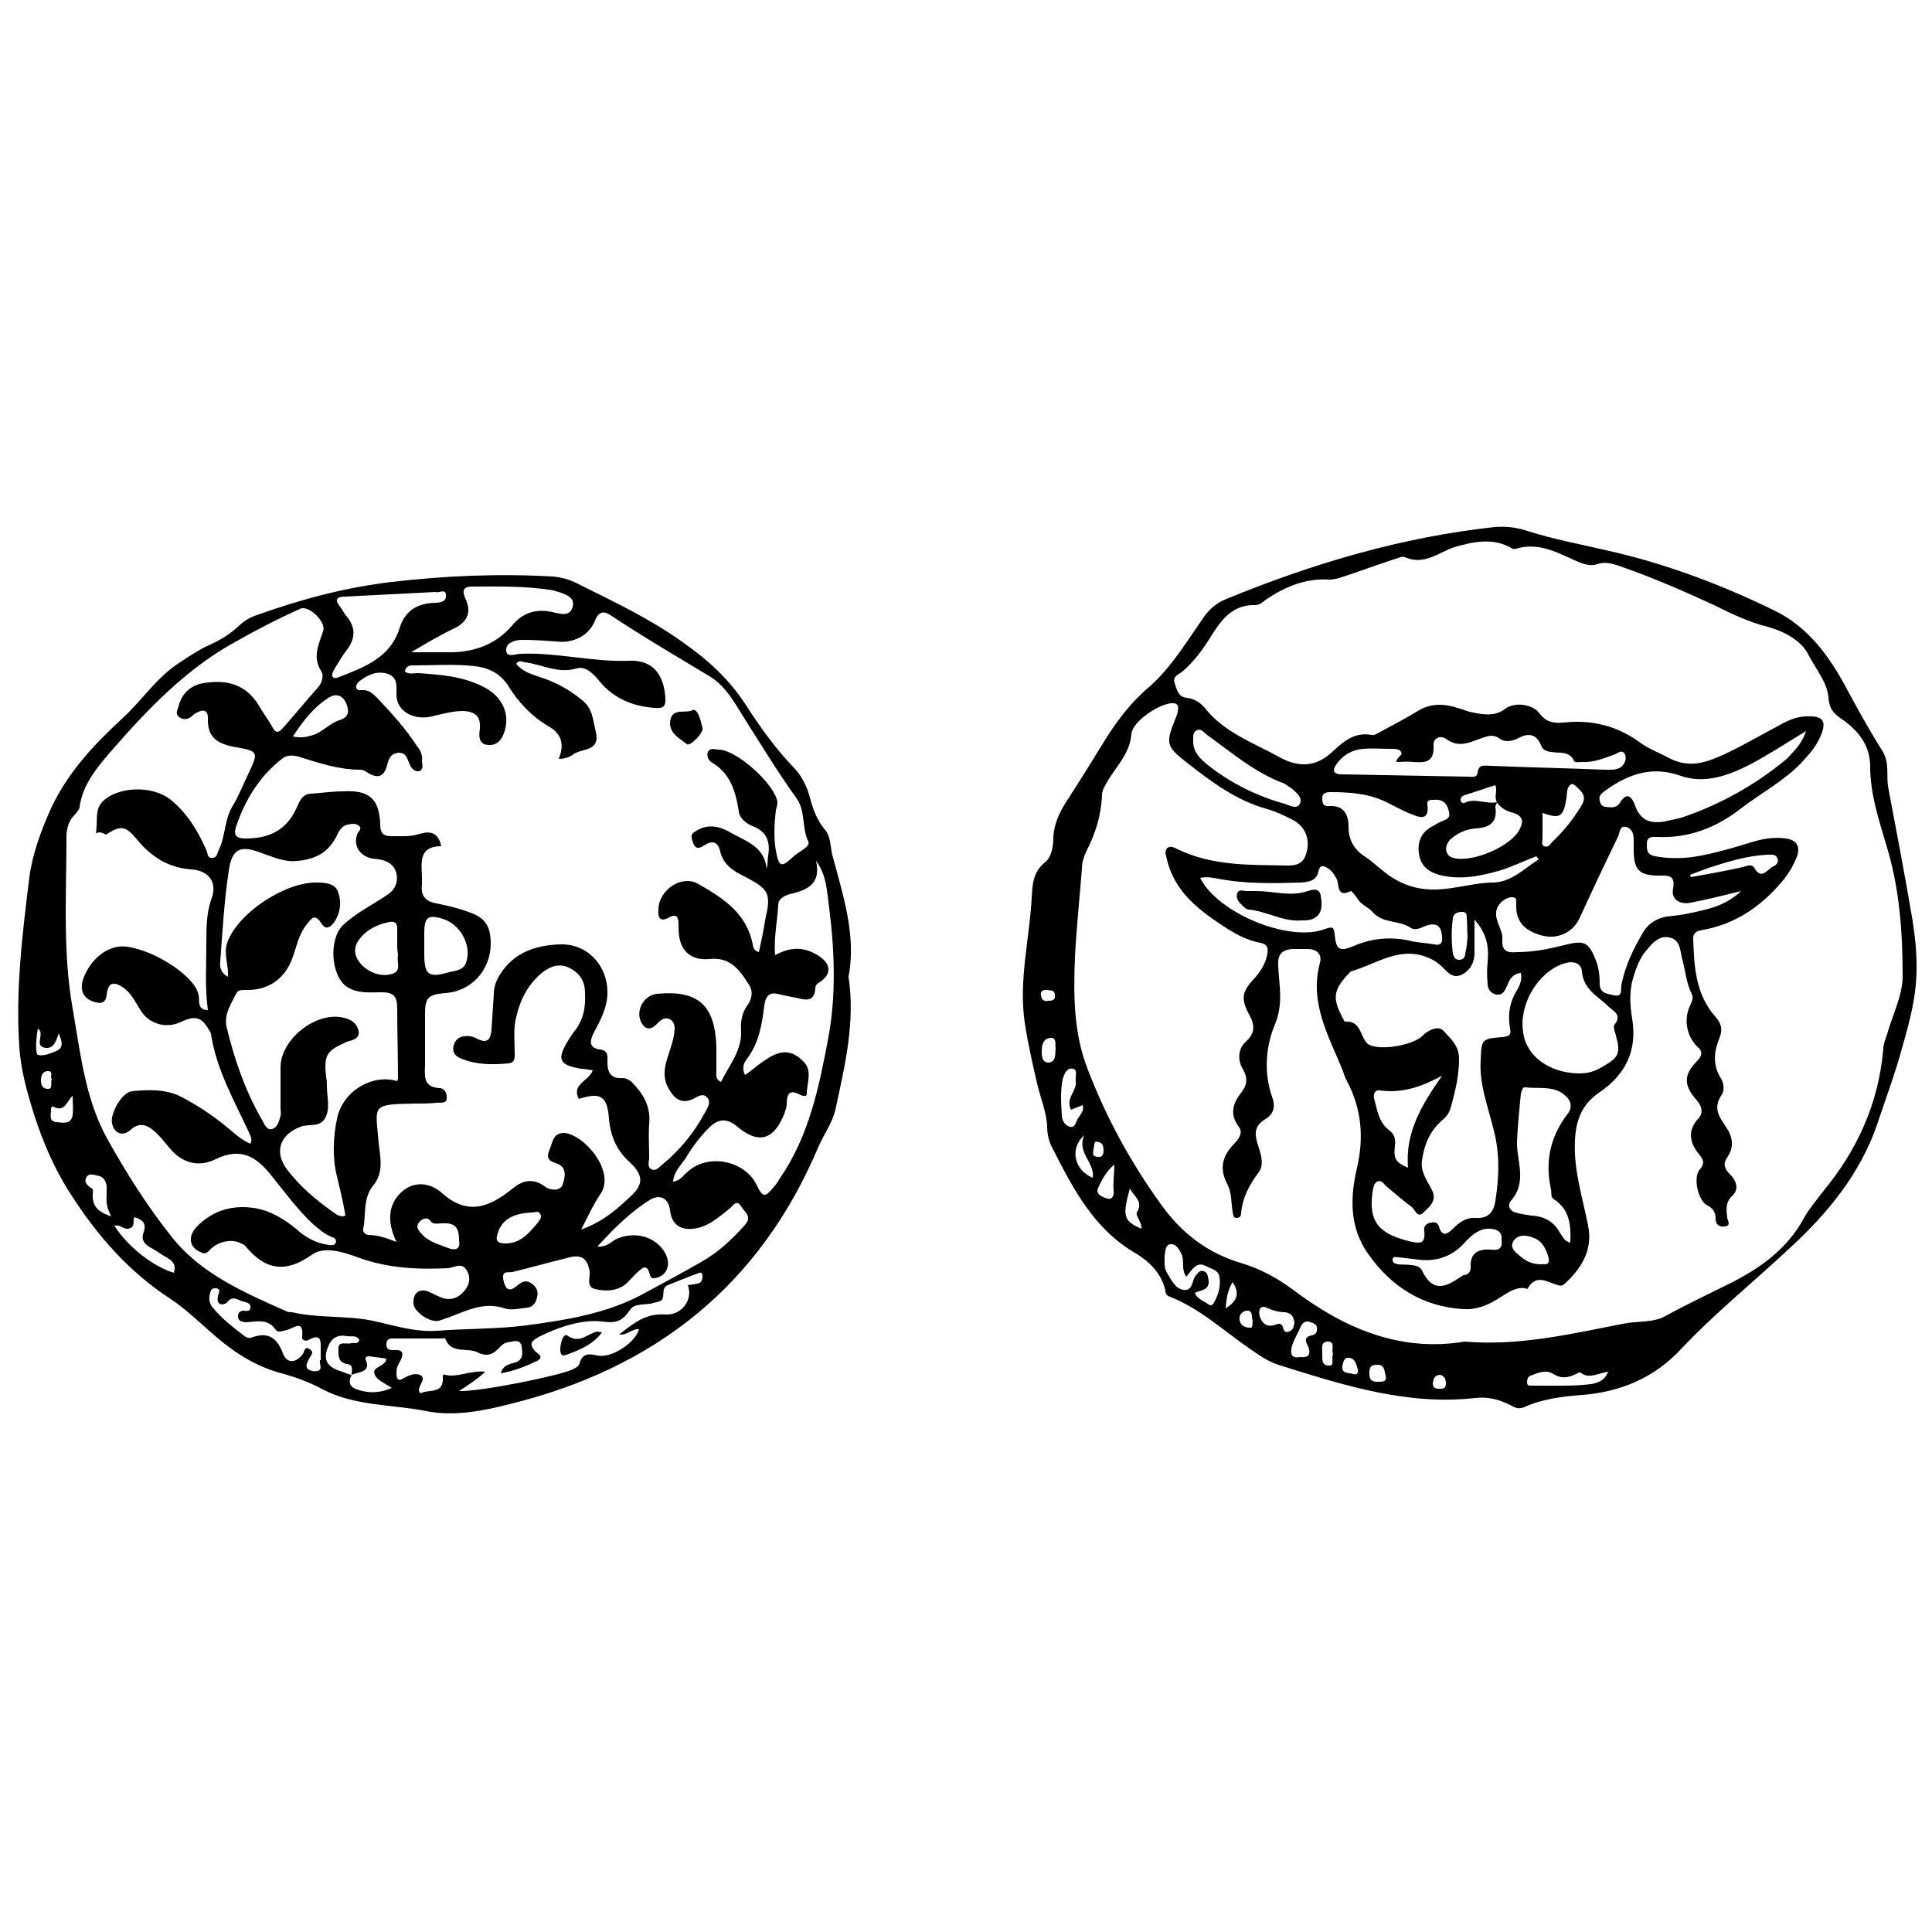 <?xml version="1.0" encoding="utf-8"?>
<!-- Generator: Adobe Illustrator 22.1.0, SVG Export Plug-In . SVG Version: 6.00 Build 0)  -->
<svg version="1.1" id="Layer_1" xmlns="http://www.w3.org/2000/svg" xmlns:xlink="http://www.w3.org/1999/xlink" x="0px" y="0px"
	 viewBox="0 0 250 250" style="enable-background:new 0 0 250 250;" xml:space="preserve">
<g>
	<path d="M109.8,126.4c0.9,5.9-0.5,11.6-1.7,17.2c-0.4,1.7-1.5,3.2-2.2,4.8c-7.6,18-21.2,28.7-40,33.3c-3.5,0.9-7.2,1.6-10.7,0.9
		c-4.5-0.9-9.3-0.6-13.6-2.9c-1.5-0.8-3.1-1.4-4.8-1.9c-3.3-0.8-6.1-2.5-8.7-4.7c-2-1.7-3.9-3.6-6-5c-5.4-3.5-9.5-8.2-12.9-13.5
		c-2.1-3.2-3.6-6.7-4.8-10.4c-0.9-2.9-1.7-5.7-1.9-8.7c-0.5-7.4,0.4-14.7,1.3-22c0.4-3,1.5-6,2.8-8.9c2.2-4.7,5.6-8.3,9.3-11.7
		c2.5-2.3,4.4-5.3,7.4-7.2c1.2-0.8,2.4-1.6,3.7-2.2c1.4-0.6,2.7-1.4,3.9-2.5c0.7-0.7,1.6-1.2,2.6-1.5c5.6-2,11.3-3.5,17.2-4.2
		c6.9-0.8,13.8-1.1,20.8-0.7c1.2,0.1,2.2,0.4,3.2,0.9c4.6,2.3,9.3,4.5,13.5,7.5c3.3,2.3,6.1,4.8,8.3,8.2c1.8,2.8,3.8,5.6,6.1,8
		c1.1,1.1,1.8,2.5,2.2,4c0.4,1.5,0.9,2.9,1.9,4.1c0.9,1,0.7,2.5,1.1,3.7C109.2,116.2,110.8,121.2,109.8,126.4z M45.5,177.9
		c0-0.6,0.3-1.3-0.6-1.4c-1.3-0.2-1.1-1.4-1.1-2.1c0-0.9,1.1-0.4,1.7-0.6c0.4-0.1,0.8,0.2,1-0.4c-0.4-0.7-1-0.4-1.6-0.5
		c-1.5-0.3-2.2,0.5-2.6,1.8c-0.4,1.3,0.1,2.1,1.4,2.6C44.4,177.5,44.9,177.8,45.5,177.9c-0.5,1-0.2,1.6,0.7,1.9
		c1.5,0.5,2.9,0.5,4.5-0.2c-0.9-0.6-1.9-1-2.2-1.7c-0.5-1.1,1.4-1,1.5-2.1c-0.7-0.1-1.4-0.2-2.2-0.3c-0.3,0-0.6,0.1-0.5,0.4
		C48.1,177.6,46.4,177.5,45.5,177.9z M51.3,160.7c-1.3-2.7-1-4.9,0.6-6.4c1.7-1.6,3.8-1.2,5.2,0c3.3,3,6.1,2,9.1-0.4
		c1.3-1.1,2.7-1.6,4.4-0.3c0.5,0.4,1.9,0.6,2.2-0.3c0.3-0.9,0.7-2.3-0.9-2.8c-1-0.3-1.2-0.8-0.8-1.7c0.4-0.9,0.4-2.2,1.9-2.2
		c2.6,0.2,6.7,5,4.7,7.9c-0.9,1.3-1.5,2.7-2.5,4.6c2.8-1,4.6-2.6,6.3-4.2c1.8-1.6,1.8-2.8,0-4.5c-1.7-1.5-2.5-3.4-2.7-5.6
		c-0.2-3-1.1-3.5-3.9-2.6c-1-1.9,1.3-2.3,1.8-3.7c-0.6-0.1-1.1-0.2-1.5-0.2c-2.9-0.5-3.2-1.2-1.6-3.8c0.2-0.3,0.4-0.6,0.6-0.9
		c1.3-1.5,1.6-3.3,1.5-5.1c0-1.6-0.7-2.6-2.1-3.3c-1.3-0.6-2.5-0.1-3.5,0.7c-1.8,1.5-2.8,3.5-3.3,5.7c-0.4,1.5-0.2,3.1-0.2,4.6
		c0,0.6,0.1,1.3-0.8,1.4c-2.1,0.2-4.3,0.2-6.3-0.7c-0.7-0.3-1-0.9-0.8-1.6c0.2-0.7,0.6-1.1,1.3-1.2c0.6-0.1,1.2,0,1.7,0.3
		c1.4,0.7,1.8,0.1,1.9-1.2c0.1-1.5,0.2-3.1,0.3-4.6c0-0.9,0.3-1.7,0.8-2.5c1.8-2.9,4.7-3.8,7.8-3.9c3.5-0.1,6.1,2.7,6.1,6.2
		c0,2-0.9,3.6-1.8,5.3c-0.5,1-0.6,1.9,0.8,2.1c1.2,0.1,1,1,1,1.7c0,1.3,0.5,2.1,1.9,2c0.7,0,1.2,0.4,1.6,0.9
		c1.4,1.5,2.1,3.1,1.9,5.1c-0.1,1.4,0,2.8,0,4.3c0,0.5-0.3,1.2,0.3,1.5c0.6,0.3,1-0.3,1.4-0.6c2.3-1.9,4.1-4.1,5.5-6.7
		c0.3-0.6,0.9-1.3,0.3-2c-0.6-0.6-1.2-0.1-1.8,0.2c-1.5,0.7-2.4,0-3.1-1.2c-0.8-1.3-0.7-2.6-0.3-3.9c0.3-1,0.7-2,0.9-3.1
		c0.1-0.7,0.3-1.6-0.5-2.1c-0.8-0.4-1.3,0.2-1.8,0.7c-0.6,0.6-1.3,0.7-1.8-0.1c-1-1.5,0.1-3.7,1.9-3.9c5.3-0.5,7.5,1.4,7.7,6.8
		c0,1.1,0,2.1,0,3.2c0,0.4-0.2,1,0.6,1.4c1-2.1,2.7-4,2.6-6.6c-0.1-1.2,0.1-2.3,0.8-3.3c0.6-0.8,0.8-1.8,0.2-2.7
		c-1.2-1.9-2.4-3.6-5.1-3.3c-2.1,0.2-3.4-0.8-3.8-2.4c-0.2-0.7-0.2-1.4-0.2-2.1c0-0.9-0.2-1.4-1.2-0.9c-1.2,0.7-1.5,0-1.4-1
		c0-2.5,3-4.6,5.2-3.3c3.1,1.8,6.2,3.7,7,7.8c0.1,0.4,0.1,0.8,0.8,1c0.3-1.4,0.6-2.7,0.8-4.1c0.8-3.5,0.6-4-2.7-5.7
		c-1.4-0.7-2.7-1.5-3.1-3.2c-0.3-1.3-1-1.5-2.1-0.8c-0.6,0.4-1.1,0.5-1.4-0.3c-0.2-0.7-0.5-1.1,0.4-1.6c1.5-0.9,2.9-0.6,4.2,0.1
		c2,1.2,4.6,1.8,4.9,4.8c0.2-0.7,0.1-1.2,0.2-1.7c0.3-1.8-0.2-3.1-2-3.8c-0.8-0.3-1.7-1-1.8-1.9c-0.4-2.6-1.1-5-3.6-6.4
		c-0.3-0.2-0.6-0.8-0.4-1.3c0.3-0.6,0.9-0.3,1.4-0.3c2.3,0,7.3,4.5,7.6,6.8c0,0.3-0.1,0.7-0.2,1c-0.2,1.8-0.3,3.6,0,5.3
		c0.4,2.1,0.7,2.2,2.2,0.8c0.7-0.7,2.3-1.3,2-2c-0.9-1.8-0.3-4-1.6-5.7c-2.3-3.2-4.3-6.5-6.4-9.8c-1.4-2.2-2.6-4.6-4.8-5.9
		c-4.3-2.6-8.6-5.1-12.8-7.9c-0.8-0.5-1.5-0.6-2,0.7c-0.8,2-2.9,3-5.1,2.7c-1.4-0.1-2.8-0.2-4.3-0.2c-0.9,0-2.1,0.3-2.1,1.3
		c0,1.1,1.2,0.5,1.9,0.5c4.7-0.2,9.3,1.1,14.1,0.9c3-0.1,4.4,1.8,4.6,4.8c0.1,1.2-0.4,1.4-1.4,1.3c-2.8-0.2-5.2-1.2-7-3.3
		c-0.8-1-1.9-2.2-3.1-1.8c-2.4,0.7-4.4-0.5-6.6-0.8c-0.4,0-0.8-0.4-1.2,0.2c0.8,1,1.9,1.3,3,1.7c2,0.6,3.8,1.6,5.4,2.9
		c1.5,1.1,1.5,2.6,1.9,4.2c0.6,2.6-1.8,2.1-2.9,2.9c-0.4,0.3-1,0.6-1.9,0.6c0.7-1.7,0.5-3.2-1.3-4.2c-2.2-1.3-3.9-3.1-5.2-5.2
		c-1-1.6-2.5-2.4-4.4-2.6c-2.6-0.3-5.2-0.1-7.8-0.1c-0.5,0-1.1,0-1.2,0.8c0.5,0.4,1.1,0.2,1.7,0.2c2.9,0.2,5.8,0.4,8.5,1.8
		c2.4,1.2,3.4,3.5,2.7,5.7c-0.3,1-0.9,1.9-2.1,1.8c-1.4-0.1-1.2-1.3-1.1-2.2c0.1-1.6-0.7-2.1-2.1-2.2c-1.3,0-2.4,0.3-3.7,0.6
		c-2.6,0.8-5-0.5-5-2.7c0-1.1,0.2-2.2-1.1-2.7c-1.3-0.4-2.4,0-3.5,0.8c-0.3,0.2-0.7,0.6-0.6,1c0.1,0.4,0.6,0.3,0.9,0.3
		c0.8,0,1.3,0.5,1.8,1c1.9,2,3.7,4,5.2,6.3c0.4,0.5,0.7,1.1,0.6,1.8c0,0.5,0.3,1.2-0.4,1.4c-0.5,0.1-1-0.4-1.2-0.9
		c-0.3-0.7-0.4-1.5-1.4-1.5c-1.1,0.1-1.3,0.8-1.5,1.6c-0.4,1.5-1.2,1.8-2.5,1c-0.3-0.2-0.6-0.4-1-0.4c-2.8,0-5.4-0.9-8-1.7
		c-0.7-0.2-1.5-0.2-2,0.2c-3,2.3-4.9,5.4-6.1,9c-0.3,1.1,0.2,1.4,1.3,1.4c2.9,0,5.2-1,6.5-3.8c0.4-0.8,0.7-2,2-2
		c1.4-0.1,2.7-0.3,4.1-0.3c3.4-0.2,4.7,1,4.8,4.3c0,1,0.3,1.5,1.4,1.5c1.3,0,2.5,0.1,3.7-0.3c1.4-0.4,2.4-0.2,2.8,1.6
		c-2.8,0-2.6,1.9-2.5,3.8c0,0.4,0,0.8,0,1.2c-0.2,1.5,0.6,2.2,1.9,2.4c1.4,0.3,2.8,0.6,4.1,1.1c2.2,0.7,2.9,1.9,2.9,4.1
		c0,3.4-2.5,6.2-5.9,6.4c-2.2,0.2-2.6,0.6-2.6,2.7c0,2.1,0,4.3,0,6.4c0,1.4-0.4,3.1,1.9,3.2c0.6,0,1,0.7,0.9,1.4
		c-0.1,0.7-0.9,0.4-1.3,0.5c-0.9,0.1-1.9,0.1-2.8,0.1c-5.8,0.1-5.1,0.2-4.7,5.1c0.2,1.8,0.7,3.8-0.7,5.5c-1.4,1.7-0.9,3.8-1.3,5.6
		c-0.1,0.4,0.2,0.7,0.6,0.8C48.9,159.8,50,160.2,51.3,160.7z M12.4,107.8c0.3-1.4-0.2-2.9,0.8-4c2-2.1,6.6-2.2,8.9-0.3
		c2.1,1.7,3.5,4,4.6,6.5c0.2,0.4,0.1,1.1,0.8,1c0.6,0,0.6-0.6,0.8-1c0.9-1.8,0.7-3.9,1.8-5.7c0.8-1.3,1.4-2.9,2.1-4.3
		c1.2-2.6,1.3-2.8-1.6-3.3c-2.4-0.4-3.8-1.2-3.7-3.8c0-1.1-0.7-1.1-1.4-0.7c-0.3,0.1-0.5,0.3-0.7,0.5c-0.5,0.4-1.1,0.5-1.6,0.1
		c-0.6-0.4-0.2-1-0.1-1.4c0.4-1.6,1.5-2.7,3.2-3c3-0.5,5.5,0.1,7.2,2.9c0.5,0.9,1.2,1.8,1.7,2.7c0.5,1,0.9,0.8,1.5,0.1
		c1.5-1.7,2.9-3.4,4.4-5.1c0.6-0.6,0.8-1.6,0.5-2.1c-1.2-1.8-0.4-3.4,0.2-5.2c0.5-1.2-1.9-3.5-3-2.9c-2.9,1.3-5.8,2.8-8.6,4.4
		c-6.3,3.5-11.3,8.8-16,14.2c-1.8,2.1-3.5,4.2-3.9,7c0,0.3-0.3,0.6-0.5,0.9c-0.9,0.8-1.2,1.9-1.2,3c0,7.4-0.5,14.9,0.8,22.2
		c1,5.7,1.6,11.7,4.5,16.9c2.4,4.3,5.1,8.6,8.2,12.5c3.8,4.9,9.4,7.3,15,9.8c0.2,0.1,0.5,0.1,0.7,0.1c3.4,0.8,7,0.4,10.4,1.1
		c2.8,0.6,5.4,1.5,8.4,1.3c3.8-0.3,7.7-0.2,11.5-0.7c5.2-0.7,10.3-1.5,15-4c2.6-1.4,5.2-2.8,7.8-4.3c2.1-1.2,3.9-2.9,5.5-4.7
		c1-1.1-0.1-1.7-0.5-2.4c-0.6-1-1.1,0-1.5,0.3c-1.4,1.1-2.8,2.4-4.7,2.6c-1.7,0.2-2.8-0.6-3-2.4c-0.2-1.5-1.2-2.1-2.5-1.4
		c-2.6,1.6-4.7,3.7-6.9,6.1c1.1,0.1,1.7-0.5,2.3-0.9c2.5-1.2,5.3-0.4,6.5,1.8c0.7,1.3,0.3,2.7-1,3.1c-0.4,0.1-0.8,0.3-1-0.3
		c-0.4-1.8-1.2-0.7-1.8-0.2c-0.5,0.5-1,1.1-1.5,1.5c-1.2,0.8-2.5,0.8-3.8,0.5c-1.2-0.3-0.6-1.5-0.7-2.3c-0.3-1.6-1-2.2-2.6-1.8
		c-2.5,0.6-4.9,1.3-7.4,1.9c-0.4,0.1-1.2-0.2-1.2,0.6c0,0.5,0.2,1.2,0.5,1.5c0.5,0.4,1-0.1,1.4-0.4c0.6-0.5,1.1-0.7,1.8-0.2
		c0.6,0.4,0.9,1,0.7,1.7c-0.1,0.7-0.5,1.3-1.2,1.4c-1,0.1-2.1,0.4-3,0.1c-2.7-0.9-4.9,0.3-7.3,1.2c-0.4,0.1-0.8,0.3-1.2,0.4
		c-1.1,0.3-3.2-1.1-3.3-2.2c-0.1-1.4,0.8-2.1,2.1-1.5c0.6,0.3,1.2,0.6,1.8,0.8c1.2,0.3,2.1-0.2,2.8-1.1c0.6-0.8,0.7-1.7,0.2-2.5
		c-0.6-1.1-1.6-0.4-2.4-0.3c-4,0.2-7.9,0-11.7-1.4c-1.9-0.7-4.4-1.5-6-0.3c-3.4,2.4-6,1.9-8.5-1.1c-0.1-0.2-0.4-0.3-0.6-0.4
		c-1.3-0.7-3.2-0.2-4.2,1c-0.4,0.4-0.7,0.3-1.1,0.1c-1.4-0.6-1.6-2-0.5-3.2c2-2.1,4.5-2.9,7.4-2.5c2.1,0.3,3.9,1.4,5.5,2.7
		c1.2,1.1,2.6,1.9,4.3,2.1c0.3,0,0.6,0.1,0.8-0.2c0.2-0.4,0-0.7-0.4-0.8c-1-0.4-1.8-1.1-2.6-1.8c-2-1.9-3.6-4.1-5.3-6.2
		c-1.9-2.4-3.9-3.7-7.2-2.1c-2.2,1.1-4.4,0.5-6-1.5c-0.6-0.7-1.2-1.5-1.9-2.1c-1-0.9-2-1.2-3.1-0.2c-1,0.9-2.1,0.5-2.4-0.8
		c-0.3-1.3,1.3-4.1,2.6-4.2c2.1-0.2,4.3-0.3,6.3,0.7c2.1,1.1,4.1,2.4,5.9,3.9c1,0.8,1.9,1.7,3.1,2.2c0.3-0.6,0-1-0.2-1.5
		c-1.9-4.1-4.2-8.1-4.9-12.7c0-0.2-0.2-0.4-0.3-0.6c-0.9-1.6-1.8-1.8-3.5-1c-2,1-4.3,0.3-5.4-1.6c-0.6-1-1.1-2-2-2.7
		c-1.4-1-2.1-0.8-2.3,0.8c-0.1,1-0.6,1.2-1.4,1c-1.7-0.4-2.3-1.7-1.4-3.6c1.1-2.4,3.3-3.9,5.4-3.6c3.8,0.5,9,4,9.3,6.3
		c0.1,0.4,0,0.7,0.1,1.1c0.1,0.6,0.5,0.8,1.1,0.8c-0.4-2.9-0.2-5.8-0.2-8.7c0-1.9,0-3.9,0.7-5.8c0.7-2-0.3-3.5-2.6-3.7
		c-3-0.2-5.2-1.6-7.1-3.9c-1.5-1.8-2.1-1.8-4-0.6C13,107.6,12.8,107.7,12.4,107.8z M51.4,139.9c0-0.1,0.1-0.2,0.1-0.3
		c0-3-0.1-6.1-0.1-9.1c0-1.6-0.5-2.1-2-2.1c-1.5,0-3.1,0.2-4.5-0.7c-2.1-1.4-2.4-6.2-0.5-8c1.7-1.6,3.8-2.6,5.7-3.9
		c1.3-0.8,1.6-2.3,0.9-3.5c-0.7-1-1.8-1.1-2.8-1.2c-1.6-0.3-2.5-1.6-2-3.1c0.1-0.4,0.7-0.7,0.3-1.1c-0.4-0.4-1-0.3-1.5-0.2
		c-0.9,0.2-1.2,1-1.5,1.6c-1.1,2.1-2.8,2.9-5,3.1c-1.7,0.2-3.1-0.5-4.6-1c-2.8-1.1-3.9-0.6-4.3,2.3c-0.6,3.9-0.8,7.8-1.1,11.7
		c-0.1,0.8,0.1,1.5,1,2c0.1-1.5-0.6-3-0.1-4.4c1.3-3.8,7.5-7.9,11.6-7.8c1,0,2.3,0.1,2.7,1.1c0.5,1.2,0.4,2.6-0.3,3.8
		c-0.4,0.6-1.1,1.5-1.8,0.4c-0.9-1.4-1.3-0.6-1.9,0.1c-1,1.2-1.3,2.8-1.8,4.2c-1,2.9-3.2,4.4-6.2,4.3c-0.4,0-0.9,0-1.1,0.4
		c-0.7,1.4-1.6,2.7-1.3,4.3c1,4.2,2.4,8.3,4.6,12.1c0.3,0.5,0.6,1.4,1.3,1.2c0.7-0.2,0.9-1,1.1-1.7c0.1-0.3,0-0.7,0-1.1
		c0-1.7,0-3.4,0-5.2c0-3.6,4.6-7.3,8.2-6.4c0.9,0.2,1.7,0.7,1.9,1.7c0.2,1-0.8,1.2-1.5,1.4c-2.7,1.2-3,1.7-2.7,4.6
		c0.1,0.4,0.1,0.8,0.1,1.2c0,1.4,0.5,2.9-0.3,4.2c-0.7,1.1-2.1,0.6-3.1,1c-2.7,1-3.5,3.3-1.7,5.6c1.6,2.1,3.6,3.8,5.7,5.3
		c0.5,0.3,1,0.9,1.8,0.6c-0.3-1.8-0.7-3.4-1.1-5.1c-0.6-2.3-0.5-5,0-7.4C44.3,141.2,48.2,138.9,51.4,139.9z M96.4,139.1
		c0.6-0.4,1.1-0.8,1.6-1.2c0.5-0.4,1.1-0.8,1.6-1.1c1.7-1,3-0.8,4.3,0.5c1.3,1.2,0.5,2.8,0.5,4.2c0,0.5-0.5,0.3-0.8,0.2
		c-1.4-0.8-1.8-0.2-1.8,1.2c0,0.4-0.2,0.8-0.3,1.2c-1.4,3.5-3.4,4-6.2,1.6c-1.1-0.9-2.2-1-3.3,0c-1.3,1.2-2.4,2.7-3.3,4.2
		c-0.6,0.9-1.5,1.7-1.6,3c0.9-0.1,1.3-0.8,1.8-1.2c2.6-2.5,7.4-1.6,9,1.6c0.8,1.7,1.1,1.7,2.3,0.2c0.3-0.3,0.5-0.7,0.7-1
		c3.8-5.5,5.1-11.9,6.3-18.3c1-5.4,0.8-11.1,0.1-16.7c-0.3-2.1-0.3-4.2-1.7-6.1c0.7,3.1-1.3,3.8-3.4,4.3c-0.7,0.2-1.5,0.6-1.5,1.4
		c-0.1,2.1-0.6,4.3-0.4,6.5c2-1.1,3.7-1.1,5.5,0c1.8,1.1,1.9,2.5,0.1,3.6c-0.3,0.2-0.4,0.4-0.4,0.7c-0.1,1.5-0.9,1.6-2.1,1.3
		c-0.8-0.2-1.6-0.3-2.4-0.5c-1.3-0.4-1.9,0-2.1,1.4c-0.3,2.5-0.7,4.9-2.3,7C96.2,137.6,96,138.3,96.4,139.1z M59.4,180
		c2.6,0.1,12.7-1.9,14.7-2.8c0.4-0.2,0.8-0.4,0.9-0.8c0.4-1.4,1.3-1.2,2.3-1c1.7,0.4,4.8-1.5,5.4-3.4c-0.9-0.1-1.5,0.8-2.6,0.7
		c1.9-1.5,3.5-2.8,6-2.6c2.2,0.1,3.6-2,2.9-3.8c0.5-0.1,1.1-0.1,1.5-0.3c0.3-0.1,0.4-0.5,0.4-0.9c0-0.3-0.2-0.5-0.4-0.4
		c-1.4,0.5-2.8,1.1-4.1,1.6c-0.7,0.3-0.5,1-0.6,1.5c-0.1,0.7-0.7,0.6-1.2,0.8c-1,0.3-2.4,0-3,0.8c-1,1.4-1.6,1.9-3.7,1.6
		c-2.6-0.3-5.6,0.7-8.2,2c-1.1,0.6-1.2,1-0.4,1.9c0.2,0.2,1.2,0.7,0.2,1.2c-1.5,0.7-2.9,1.3-4.7,1.6c0.3-1.1,1.2-1.2,1.9-1.4
		c1.1-0.4,0.9-1.3,0.8-2.1c-0.2-1-1.1-0.6-1.8-0.5c-0.6,0.1-0.9,0.5-1.3,0.9c-0.8,0.8-1.6,0.9-2.6,0.4c-1.3-0.7-3.4,0.3-4.2-1.8
		c0-0.1-0.3,0-0.5,0c-2,0-4,0-6,0c-0.5,0-1.1-0.1-1.1,0.8c0,0.7,0.5,0.7,1,0.7c1.3-0.1,1.2,0.6,0.8,1.4c-0.3,0.5-0.5,0.9-0.5,1.5
		c0,0.7,0.1,1.3,1,0.7c0.7-0.4,1.6-0.7,2.2-0.3c0.6,0.5-0.3,1.2-0.3,1.9c0,0.1,0.1,0.2,0.2,0.4c1.1-0.6,3.1,0.2,2.9-2.2
		c0-0.2,0.1-0.3,0.3-0.2c1.6,0.4,3.2-0.6,5.2-0.4C61.6,178.6,60.6,179.2,59.4,180z M53.2,84.4c1.6,0,3,0,4.4,0
		c3.4,0.1,6.4-0.8,8.7-3.5c1.5-1.8,3.4-2.2,5.6-1.6c0.9,0.2,1.9,0.4,2.2-0.8c0.3-1.1-0.7-1.5-1.5-1.8c-0.3-0.1-0.7-0.2-1-0.3
		c-3.5-0.6-7-0.5-10.5-0.5c-1,0-1.4,0.4-0.9,1.5c0.8,1.7,0.4,2.9-1.2,3.8C57.1,82.1,55.2,83.2,53.2,84.4z M56.4,76.6
		c-4,0.2-7.8,0.4-11.7,0.6c-1.2,0-1.4,0.4-0.7,1.3c0.3,0.4,0.5,0.8,0.8,1.2c1.3,1.5,1.2,3,0,4.5c-0.6,0.8-1.1,1.7-1.6,2.5
		c-0.1,0.2-0.3,0.6-0.2,0.8c0.2,0.4,0.6,0.2,0.9,0.1c3.3-1.3,6.6-2.5,7.8-6.3c0.7-2.3,2.3-3.2,4.5-3.3c0.7,0,1.6-0.1,1.5-1
		C57.7,76.1,56.7,76.8,56.4,76.6z M41.5,175.5C41.5,175.5,41.5,175.5,41.5,175.5c0-0.2,0-0.5,0-0.7c0-1.1,0.2-2.4-1.6-1.4
		c-0.3,0.2-0.9,0-0.8-0.4c0.2-2.4-1.1-1.1-2-0.9c-0.5,0.1-1.1,0.4-1.4,0c-1-1.5-2.4-1.1-3.8-1c-0.2,0-0.4,0-0.5-0.1
		c-0.4,0-0.6-0.3-0.6-0.7c0-0.4,0.2-0.6,0.6-0.7c0.4,0,1,0.2,1-0.4c0.1-0.6-0.6-0.7-1-0.8c-0.7-0.2-1.3-0.8-2,0.1
		c-0.2,0.3-1.5,0.7-1.2-0.8c0.1-0.4,0.5-1-0.4-1c-0.6,0-0.6,0.6-0.7,1.1c-0.1,0.6,0.2,1.2,0.6,1.6c1.1,1.3,2.4,2.3,3.7,3.3
		c0.3,0.3,0.7,0.5,1.1,0.4c2.1-0.8,3.3-0.1,4.1,2c0.5,1.4,1.7,1.3,2.6,0.1c0.2-0.3,0.2-1.1,0.9-0.6c0.6,0.4,0.1,0.8-0.1,1.2
		c-0.2,0.5-0.6,1-0.1,1.4c0.3,0.2,0.8,0.3,1.2,0.2c0.7-0.2,0.2-0.9,0.3-1.4C41.6,176,41.5,175.8,41.5,175.5z M54.9,122.3
		c0,0.4,0,0.7,0,1.1c0,2.7,0.5,3.2,3.2,2.4c0.8-0.2,1.8-0.2,2.2-1.2c0.8-2.2-0.7-5-3-5.7c-1.9-0.6-2.4-0.2-2.4,1.8
		C54.9,121.2,54.9,121.8,54.9,122.3z M51.4,122.6C51.4,122.6,51.4,122.6,51.4,122.6c0-0.8,0-1.7,0-2.5c0-0.7-0.4-0.9-1-0.8
		c-1.5,0.3-2.8,0.9-3.8,2.1c-0.8,1-0.9,2-0.1,3.1c1,1.3,2.8,2,4.3,1.5c1.2-0.4,0.5-1.5,0.7-2.3C51.5,123.3,51.4,122.9,51.4,122.6z
		 M37.9,95.3c1,0.2,1.6,0.1,2.3-0.1c1.4-0.3,2.4-1.6,3.7-2c1.3-0.4,1.3-1.2,0.9-2.2c-0.5-1.1-1.4-1.3-2.3-0.7
		C40.6,91.5,39.2,93.3,37.9,95.3z M22.5,164.7c0.3-1-0.1-1.5-0.8-1.9c-0.7-0.4-1.4-0.9-2.1-1.3c-0.9-0.5-1.4-1-1-2.1
		c0.4-1.1-0.2-1.6-1.2-1.9c-0.3,0.5,0.2,1.3-0.8,1.5c-0.6,0.1-1.1-0.6-1.8-0.4C16.5,161.3,19.8,163.9,22.5,164.7z M68.8,156.9
		c-2.5,0.1-3.9,1-4.4,2.7c-0.3,0.9-0.1,1.3,1,1.3c2,0,3.1-1.4,4.2-2.7c0.2-0.3,0.6-0.7,0.3-1.1C69.7,156.6,69.2,156.9,68.8,156.9z
		 M59.4,160.5c0-1.8-0.6-2.3-2.3-2.2c-0.5,0-1,0.2-1.4-0.3c-0.4-0.6-1.1-0.3-1.5,0.2c-0.4,0.5-0.1,1,0.3,1.4
		c0.9,1.1,2.3,1.4,3.5,1.9C59.1,161.9,59.6,161.5,59.4,160.5z M14.4,157.4c-0.5-0.9-0.7-1.8-0.6-2.7c0-0.4,0-0.8,0-1.2
		c-0.1-0.8-0.5-1.3-1.3-1.4c-0.4-0.1-1-0.3-1.3,0.2c-0.4,0.7,0.1,1.1,0.7,1.5c0.2,0.1,0.1,0.5,0.1,0.8
		C11.9,156.2,12.9,156.9,14.4,157.4z M9.4,141.8c-0.8,0.7-1,2.2-2.5,1.4c-0.3-0.1-0.3,0.3-0.3,0.5c0,0.6-0.3,1.4,0.7,1.5
		c0.9,0.1,1.9,0.3,2.1-0.9C9.5,143.5,9.4,142.6,9.4,141.8z M7.6,133.7c-0.3,0.9-0.6,2-1.7,1.9c-1.6-0.2,0-1.9-1-2.5
		c-0.3,1.6-0.3,3.3,0,3.4c0.8,0.2,1.6-0.2,2.4-0.5C8.4,135.5,7.9,134.5,7.6,133.7z M6.7,139.6c-0.3-0.2,0.3-1-0.5-1
		c-0.7,0-0.9,0.6-0.9,1.2c0,0.6,0.2,1.1,0.9,1.1C6.9,140.9,6.5,140.1,6.7,139.6z"/>
	<path d="M248,124.6c0.1,4.1-0.9,7.6-1.9,11.1c-0.9,3.3-2.1,6.5-3.2,9.8c-2.2,6.4-6.4,11.5-11.3,16c-4.7,4.4-9.8,8.5-14.2,13.2
		c-3.4,3.6-7.7,5.4-12.6,5.8c-2.6,0.2-5.2,0.5-7.6,1.6c-0.7,0.3-1.3,0-1.8-0.3c-1.4-0.7-2.9-1.1-4.5-0.9c-8.9,1-17.2-1.7-25.5-4.3
		c-1.5-0.5-2.7-1.4-4-2.3c-3.3-2.3-6.2-5-10-6.5c-0.4-0.1-0.6-0.4-0.6-0.8c-0.5-2.2-2-3.7-3.8-4.8c-5.4-3.1-8.1-8.3-10.8-13.6
		c-0.5-0.9-0.7-1.9-0.7-2.9c-0.1-1.9-0.9-3.7-1.3-5.5c-0.6-2.6-1.2-5.2-1.6-7.9c-0.8-5.4,0.6-10.7,0.9-16.1c0.1-1.6,0.1-3.3,1.7-4.6
		c0.9-0.7,1.1-2.1,1.1-3.3c0.1-1.7,0.8-3.2,1.7-4.6c1.7-2.6,3.3-5.2,4.9-7.8c1.6-2.6,3.5-5.1,5.9-7.1c2.8-2.5,4.7-5.7,6.8-8.7
		c0.8-1.2,1.8-2.1,3.1-2.6c11.2-4.6,22.7-8,34.7-9.3c1.3-0.1,2.6,0,3.9,0.4c3.7,1.2,7.6,1.9,11.4,2.8c7.3,1.7,14.4,4.4,21.1,7.7
		c4.2,2.1,6.9,5.8,9.1,9.9c1.5,2.8,3,5.5,4.7,8.2c0.9,1.5,0.5,3,0.7,4.5c1.1,5.8,2.2,11.6,3.2,17.5C247.8,121.1,248,123.1,248,124.6
		z M193.7,103.8c-0.4-0.7,0.1-1.4-0.2-2.2c-1.3,0.4-2.7,0.9-4,1.3c-0.3,0.1-0.5,0.3-0.5,0.6c0,0.3,0.3,0.5,0.5,0.4
		C190.8,103.2,192.3,104.1,193.7,103.8c0,0.2-0.2,0.4-0.2,0.6c0.3,2.1-0.8,2.7-2.6,2.8c-1.2,0.1-2.3,0.6-3.2,1.4
		c-0.9,0.9-0.7,2.1,0.3,2.4c2.4,0.7,7.4-1.4,8.6-3.6c0.5-1,0.6-1.7-0.7-2.2C195,105,194.2,104.6,193.7,103.8z M189.5,173.6
		c7.1,0.6,13.8-1,20.5-2.3c1.9-0.4,3.9-0.1,5.5-1c2.7-1.5,5.5-2.8,8.3-4.2c4-2,7.5-4.5,9.7-8.6c0.6-1.1,1.5-2.1,2.3-3.2
		c4.5-5.4,7.3-11.5,7.9-18.6c0-0.6,0.3-1.3,0.5-1.9c0.7-2.5,2-5,2-7.5c0-5.7-0.4-11.4-2.1-16.9c-1-3.4-2.1-6.7-2.1-10.2
		c0-2.8-1.6-4.7-3.6-6.1c-1.2-0.8-1.7-1.4-1.8-2.9c-0.2-2-1.7-3.7-2.6-5.5c-0.9-1.8-3.1-3-5.3-3.6c-2.4-0.6-4.7-1.7-6.9-2.8
		c-3.9-1.8-7.8-3.5-11.8-4.9c-1.1-0.4-2.2-0.8-3.3-0.4c-0.9,0.3-1.7,0-2.5-0.3c-2.5-1.1-5-2.6-8-1.7c-0.2,0-0.4,0.1-0.5,0
		c-2.4-1.5-5.1-0.9-7.5-0.2c-2.1,0.7-3.9,2.4-6.4,1.3c-0.4-0.2-1,0.2-1.5,0.3c-2.1,0.7-4.3,1.5-6.4,2.2c-0.6,0.2-1.2,0.4-1.9,0.4
		c-3-0.2-5.7,0.9-8.2,2.6c-0.4,0.3-0.8,0.7-1.4,0.7c-3-0.1-4.5,2.1-5.8,4.2c-1,1.6-2.1,3.1-3.6,4.4c-0.5,0.4-1.3,0.6-1,1.5
		c0.3,0.8,0.4,1.8,1.6,1.9c0.9,0.1,1.7,0.6,2.3,1.3c2.5,3.2,6.3,4.5,9.7,6.4c2.6,1.4,4.8,1.2,6.9-0.8c1.4-1.3,2.8-2.5,5-2.1
		c0.4,0.1,0.9-0.3,1.3-0.5c1.5-0.8,3-1.6,4.5-2.5c1.7-1.1,3.4-1.1,5.3-0.5c0.7,0.2,1.4,0.5,2,0.6c1.5,0.3,2.9,0.5,4.2-0.5
		c1.2-0.9,3.5-0.6,4.4,0.6c0.9,1.2,1.9,1.3,3.1,1.2c3.6-0.4,6.9,0.4,9.8,2.5c1.2,0.9,2.6,1.4,3.9,2.1c1.7,0.9,3.4,0.9,5.2,0.3
		c3-1.1,5.7-2.8,8.6-4.3c1.2-0.7,2.5-1.4,4-1.4c2.1-0.1,2.6,0.6,1.8,2.5c-0.5,1.3-1.5,2.4-2.5,3.5c-2.3,2.4-5.2,3.9-7.8,5.9
		c-3.2,2.5-6.8,3.9-10.9,3.7c-0.6,0-1.3-0.1-1.3,0.9c0,0.8,0,1.4,1.1,1.6c1.6,0.3,3.2,0.3,4.8,0.1c2.7-0.4,5.3-1.2,7.9-2
		c1.4-0.4,2.8-0.6,4.2-0.4c1.4,0.2,1.9,1,1.4,2.4c-0.4,1-0.9,1.9-1.6,2.8c-2.6,3.2-5.8,5.6-9.9,6.5c-0.7,0.2-1.9,0.1-1.9,1.2
		c0.1,3.6,0.3,7.3,2.9,10.2c0.8,0.9,0.9,1.7,0.5,2.7c-0.7,1.7-0.9,3.4,0.1,5.1c0.5,0.7,0.6,1.8,0.1,2.4c-1.1,1.7-0.1,2.9,0.7,4.1
		c0.8,1.2,1,2.5,0.2,3.7c-0.7,1-0.5,1.6,0.3,2.4c0.7,0.7,1.2,1.8,0.3,2.7c-1,0.9-0.8,1.9-0.7,2.9c0.1,0.4,0.5,1-0.3,1.1
		c-0.7,0.1-1.2-0.2-1.2-1c0-0.9-0.4-1.4-1.2-1.8c-1.1-0.7-1.7-3.5-0.9-4.5c0.7-0.8,0.6-1.3-0.1-2.1c-1.1-1.4-1.5-2.9-0.1-4.5
		c0.8-0.8,0.5-1.7-0.2-2.5c-1.7-1.9-1.6-3.3,0.1-5c0.6-0.6,0.8-1.2,0.1-1.8c-1.4-1.3-1.9-3.5-1-5.4c0.2-0.5,0.5-0.9,0.2-1.5
		c-0.7-1.4-0.8-3-1.2-4.4c-0.3-1.1-0.2-2.6-1.7-2.9c-1.5-0.3-2.4,1-3.3,2.1c-0.6,0.9-1,1.9-1.3,2.9c-0.6,1.8-0.5,3.7-0.2,5.5
		c0.7,4.2-0.9,7.3-4.3,9.6c-2.2,1.5-3,3.6-3.1,6.2c-0.2,3.8,1,7.4,1.7,11c0.6,3-0.7,5.3-2.8,7.3c-0.3,0.3-0.6,0.6-1.1,0.4
		c-1.4-0.4-2.8-1.5-3.9,0.4c0,0.1-0.2,0.1-0.3,0c-1.3-0.2-2.3,0.6-3.3,1.2c-1.4,0.9-2.9,1.6-4.7,1.5c-5.3-0.3-9.4-2.9-12.4-7.2
		c-2.4-3.4-2.3-7.3-1.4-11.1c0.9-3.9,0.6-7.6-1.3-11.2c-0.3-0.5-0.4-1-0.6-1.5c-1.8-4.4-4.3-8.7-2.9-13.8c0.3-1.1-0.4-1.8-1.6-1.8
		c-0.7,0-1.3,0-2,0c-1.3,0.1-1.9,0.7-1.8,2.2c0.1,2.5,0.7,4.8-0.4,7.5c-1.2,2.8-1.5,6.3-0.4,9.4c0.5,1.4,0.2,2.3-1,3
		c-1.2,0.8-1.3,1.7-0.9,3c0.4,1.3,1,2.8,0.1,3.9c-1.2,1.6-2,3.2-2.2,5.1c0,0.4-0.1,0.7-0.6,0.7c-0.5,0-0.4-0.5-0.5-0.8
		c-0.2-1.2-0.1-2.5-0.7-3.6c-1-1.9-0.7-3.5,0.8-5.1c0.7-0.7,1.3-1.5,0.7-2.3c-1.2-1.6-0.8-3,0.3-4.4c0.8-1,0.9-1.9,0.2-3.1
		c-0.6-1-0.7-2.5,0.4-3.5c1.2-1.1,1.2-2.1,0.5-3.4c-1.2-2.2-1-3.1,0.7-4.9c0.8-0.9,1.4-1.9,1.6-3.1c0.1-0.8,0-1.2-0.9-1.4
		c-1.6-0.3-3-1-4.4-1.9c-3.4-2.2-6.7-4.6-7.7-8.9c-0.1-0.5-0.4-1.1,0.1-1.5c0.4-0.3,0.9,0,1.3,0.2c4.6,2.2,9.4,2,14.3,2.1
		c0.9,0,1.8-0.2,2.2-1.2c0.8-2,0.1-3.9-1.8-4.8c-1-0.5-2-1-3.1-1.3c-4-1.1-7.2-3.5-10.4-6c-2.7-2.1-2.8-2.5-1.5-5.7
		c0.1-0.3,0.3-0.7,0.3-1c0.2-0.7-0.1-1.1-0.9-1c-1.7,0.2-5,2.4-5.1,4c-0.2,2.5-1.9,4.1-3.1,6.1c-0.3,0.6-0.7,1.1-0.7,1.8
		c-0.1,2.5-0.8,4.8-1.9,7c-0.4,0.8-0.7,1.6-0.7,2.5c-0.3,3.8-0.7,7.6-0.9,11.4c-0.2,5-0.2,9.9,1.7,14.7c2.4,6.2,5.5,11.9,9.4,17.3
		c2.7,3.8,6.1,6.4,10.6,7.7c2.3,0.7,4.5,1.9,6.4,3.3C173.9,171.9,181.2,175,189.5,173.6z M190.8,119c0,1.6,0,3,0,4.3
		c0,1.2-0.5,2.2-1.6,2.8c-1.2,0.6-1.9-0.3-2.6-1c-0.6-0.6-1.3-1-2.1-1.3c-3.6-1.3-6.5,1-9.7,1.9c-0.1,0-0.2,0.3-0.4,0.4
		c-2,2.2-2,3.2-0.4,6.1c2.1-0.2,2,1.9,2.9,2.8c1.2,1.1,6,0.3,7.2-1c0.8-0.8,2.1-1.3,2.7-0.6c0.9,1,2,1.9,2,3.6c0,2-0.4,3.8-0.9,5.7
		c-0.2,0.8-0.4,1.5-1.1,2.1c-1.7,1.4-2.5,3.2-2.8,5.4c-0.2,1.5,0.7,2.6,1.3,3.8c0.7,1.4-0.4,2.2-1.1,2.9c-0.8,0.8-1.1-0.4-1.5-0.7
		c-1.1-0.8-2.1-1.7-3.2-2.6c-0.4-0.3-0.7-1-1.3-0.7c-0.5,0.3-0.5,0.9-0.6,1.4c-0.5,3.7,0.7,5.3,4.7,6.3c1.3,0.3,2.2,0.5,2-1.3
		c-0.1-0.6,0.2-1,0.9-1.1c0.5-0.1,0.8,0,1,0.5c0.4,1.5,1.2,0.9,1.8,0.3c0.8-0.8,1.7-1.5,3-1.4c1.6,0.1,2.3-0.8,2.5-2.2
		c0.5-3.2,0.6-6.3-0.3-9.5c-0.7-2.9-1.8-5.6-1.6-8.7c0.1-2.7,0.1-2.8,2.8-3c0.8-0.1,1.2-0.2,1-1.1c-0.3-1.7-0.1-3.3,0.8-4.8
		c0.4-0.7,0.8-1.4,0.6-2.4c-1.1,0.1-1.5,0.9-1.8,1.7c-0.3,0.6-0.5,1.2-1.4,1.1c-0.8-0.2-1.1-0.8-1.1-1.4c-0.1-0.9-0.1-1.9,0-2.8
		C192.7,122.3,192.3,120.7,190.8,119z M225.3,115.3c-2.4,0.6-4.4,1.1-6.5,1.5c-1.4,0.3-2.6-0.4-2.3-1.8c0.3-1.8-0.6-1.7-1.8-1.7
		c-2.6,0-3.3-0.7-3.3-3.4c0-0.4,0-0.8,0-1.2c0-0.8-0.2-1.5-1-1.7c-0.8-0.2-0.8,0.7-1,1.2c-1.7,3.5-3.4,7.1-5,10.6
		c-1,2.1-3.2,2.9-5.4,2.1c-2-0.7-2.9-1.9-2.8-4c0-0.3,0.1-0.7-0.4-0.8c-1-0.1-2.2,1-2.2,2c-0.1,1.2,0.9,2.3,0.8,3.4
		c-0.1,1.7,0.7,1.8,2,1.7c2,0,4-0.4,6-0.9c2.7-0.7,3.2-0.4,4.2,2.2c0.3,0.9,0.4,1.8,0.4,2.8c0,1.3,1.1,1.3,1.9,1.5
		c1.1,0.2,0.8-0.7,0.9-1.3c0.5-2.6,1.6-4.8,2.9-7c0.7-1.1,1.8-1.7,3-1.9c0.9-0.1,1.9-0.2,2.8-0.4
		C220.8,117.7,223.2,117.3,225.3,115.3z M204.2,138.9c1.3,0,2.1-0.2,3.4-1c1.9-1.1,2.1-1.7,1.5-3.9c-0.1-0.4-0.4-1.1-0.2-1.4
		c1-1.2,0-1.7-0.7-2.3c-1.4-1.4-3.3-2.2-3.5-4.6c-0.1-1.2-1.3-1.4-2.4-1c-3.3,1.1-5.8,5.3-5.2,8.9
		C197.5,136.7,200.5,138.8,204.2,138.9z M199.1,111.2c-0.1-0.1-0.2-0.3-0.3-0.4c-1.6,0.6-3.2,1.4-4.9,1.9c-2.5,0.7-5.1,1.2-7.7,0.5
		c-1.4-0.4-2.4-1.2-2.6-2.8c-0.2-1.6,0.4-2.8,1.8-3.5c0.5-0.3,1-0.6,1.6-0.8c0.7-0.3,0.6-0.8,0.4-1.4c-0.3-1-1-1.3-1.9-1.2
		c-0.4,0-0.9,0-0.8,0.6c0.3,2.3-1.2,1.6-2.2,1.2c-1-0.4-1.9-0.9-2.9-1.4c-2.3-1.2-4.8-1.4-7.4-1.4c-0.6,0-1.1,0.1-1.1,0.8
		c0,0.6,0.1,1.1,0.9,1c1.9-0.1,2.5,1.1,2.5,2.7c0,1.8,0.8,3,2.2,3.9c0.8,0.5,1.6,1.3,2.4,1.9c2,1.6,4.2,2.4,6.9,2.3
		c2.3-0.1,4.6-0.8,6.9-0.9C195.4,114.3,197.1,112.5,199.1,111.2z M180.7,98.6c0-0.7,0.9-0.8,0.6-1.3c-0.2-0.4-0.8-0.4-1.3-0.4
		c-1.2,0-2.4-0.1-3.6,0c-1.4,0.1-2.6,0.8-3.4,1.9c-0.6,0.8-0.6,1.4,0.7,1.4c5.4,0.1,10.9,0.2,16.3,0.3c0.4,0,1.1,0.2,1.2-0.5
		c0.1-1.2,1-0.9,1.7-0.9c4.9,0.2,9.8,0.3,14.7,0.5c0.7,0,1.4,0.1,2.1-0.3c0.5-0.4,0.8-1,0.6-1.6c-0.3-0.8-0.9-0.3-1.3-0.1
		c-1.4,0.5-2.8,1.1-4.3,1c-0.4,0-0.9,0.1-1-0.1c-0.6-1.4-2-1-3-1.2c-0.7-0.1-1.1-0.3-1.3-0.9c-0.6-1.4-1.6-1.6-2.9-0.9
		c-0.8,0.4-1.7,0.6-2.4,0.1c-1-0.7-1.7-0.3-2.6,0c-1.4,0.5-2.8,1.2-4.4,0c-0.7-0.5-1.7-0.1-1.6,0.9c0.1,2.2-1.1,2.2-2.7,2.1
		C182,98.5,181.4,98.6,180.7,98.6z M155.3,113.6c2.3,4.6,11.6,8.4,16.2,6.6c0.9-0.3,1.1-0.3,1.2,0.7c0.2,2,0.6,2.3,2.5,1.5
		c2.3-1,4.7-1.2,7.1-0.7c1.1,0.3,2.2,0.3,3.3,0.5c0.8,0.2,1.1-0.2,1-1c-0.1-1.2-0.5-1.8-1.8-1.5c-0.7,0.2-1.5,0.8-2.2,0.4
		c-1.5-1.1-3.6-0.5-5-2.1c-0.5-0.6-1.5-0.9-2-1.8c-0.2-0.3-0.7-0.9-0.8-0.9c-1.8,0.9-1.5-0.7-1.8-1.5c-0.3-0.5-0.5-1-1.1-1.4
		c-0.6-0.4-1.1-0.6-1.3,0.4c-0.3,1.2-1.2,1.3-2.2,1.4c-3.6,0.1-7.2,0.2-10.8-0.5C157,113.6,156.2,113.4,155.3,113.6z M233.7,94.6
		c-2.6,1.6-4.8,3-7,4.2c-2.9,1.5-6,2.7-9.2,1.6c-3.6-1.3-6.6-0.3-9.5,1.7c-0.5,0.4-1.2,0.7-1,1.5c0.1,0.4,0.2,0.7,0.7,0.8
		c0.7,0.1,1.5,0.2,1.9-0.5c1-1.6,1.6-0.7,2,0.4c0.7,1.9,2,2.3,3.8,2c0.8-0.2,1.5-0.3,2.2-0.5c5-1.7,9.5-4.2,13.6-7.6
		C232.1,97.2,233.1,96.4,233.7,94.6z M203.2,160.8c0.1-2.3-0.1-4.3-2.1-5.6c-0.5-0.3-0.3-0.8-0.4-1.3c-0.8-3.6-0.1-6.8,2.1-9.7
		c0.9-1.1,0.3-2.1-0.6-2.7c-1.4-1-3.2-0.6-4.8-0.8c-0.4-0.1-0.5,0.5-0.6,0.8c-0.2,2-0.4,4.1-0.5,6.1c-0.1,2.6,1.4,5.3-0.8,7.8
		c-0.5,0.6-0.1,1.3,0.6,1.5c0.7,0.2,1.4,0.3,2.1,0.4c1.7,0.1,2.9,0.8,3.7,2.3C202.2,160,202.4,160.6,203.2,160.8z M154.4,96
		c0,1.3,0.9,2.2,1.9,3c2.9,2.3,6.3,4,9.9,5c0.7,0.2,1.6,0.8,2,0c0.4-0.8-0.5-1.5-1.1-2c-0.3-0.2-0.6-0.4-0.9-0.6
		c-3.8-1.4-6.8-4-10-6.3c-0.4-0.3-0.8-0.9-1.3-0.6C154.3,94.7,154.4,95.4,154.4,96z M186.6,139.2c-2.6,1.4-5.1,2.3-8,1.9
		c-0.7-0.1-0.9,0.4-0.8,1c0.4,1.5,0.6,3.1,1.9,4.1c0.8,0.6,0.9,1.2,0.8,2.1c-0.2,1.7,0.1,2.1,1.7,2.8
		C181.8,146.4,184.1,142.8,186.6,139.2z M194.3,160.5c0.1-1-0.4-1.4-1.4-1.5c-1.4-0.1-2.3,0.7-3.2,1.6c-1.6,1.9-3.7,2.7-6.1,2.4
		c-0.9-0.1-1.8-0.2-2.6-0.3c-0.3,0-0.8-0.2-0.8,0.3c0,0.5,0.4,0.5,0.7,0.6c1.1,0.1,2.7-0.1,3.1,0.8c1.5,3.1,3.3,2,5.2,0.7
		c0.1-0.1,0.2-0.1,0.3-0.1c0.5-0.1,0.8-0.4,0.8-1c-0.1-1.9,1-2.4,2.6-2.3C193.7,161.8,194.5,161.7,194.3,160.5z M153.5,165.2
		c-0.7-1-0.2-2-0.6-2.9c-0.3-0.6-0.7-1.4-1.5-1.3c-0.6,0.1-0.6,0.9-0.7,1.5c0,0.8-0.1,1.5,0.3,2.2c0.6,0.9,1,2,2.1,2.2
		c1.3,0.2,1.1-1.2,1.6-1.8c0.3-0.4,0.6-0.8,1.1-0.6c0.5,0.2,0.5,0.7,0.6,1.2c0.1,1.3-1,1.2-1.8,1.6c0.3,0.7,1,1,1.5,1.3
		c0.3,0.2,0.6,0.5,0.9,0.1c0.6-1,1-2.2,0.8-3.4c-0.1-1-1.1-1.1-1.8-1.5C154.8,163.2,154.3,164.3,153.5,165.2z M199.6,105.2
		c0,1.2,0,2.3,0,3.3c0,0.3-0.2,0.8,0.2,1c0.5,0.2,0.8-0.2,1-0.5c1.5-1.4,2.7-2.9,3.8-4.7c0.5-0.7,0.5-1.5-0.2-2.1
		c-0.3-0.3-0.8-0.9-1.1-0.7c-0.6,0.3-0.5,1.1-0.6,1.8C202.3,105.7,201.9,106,199.6,105.2z M208.1,177.5c-1.4,0.2-2.5,1-3.6,0.1
		c-0.1-0.1-0.5,0.2-0.8,0.3c-0.9,0.4-1.7,0.5-2.7-0.1c-0.9-0.6-1.9-0.2-2.9,0.2c-0.4,0.1-0.5,0.5-0.5,0.9c0,0.5,0.5,0.4,0.8,0.4
		c2.5,0,5,0.1,7.5-0.2C206.8,178.9,207.6,178.7,208.1,177.5z M218.7,113.2c0,0.1,0.1,0.2,0.1,0.3c2.2-0.4,4.5-0.8,6.7-1.3
		c0.5-0.1,1.1-0.5,1.5,0.1c1,1.7,1.7,0.1,2.5-0.2c0.4-0.2,0.7-0.6,0.5-1c-0.2-0.6-0.7-0.5-1.2-0.5c-2.7,0.1-5.2,0.9-7.7,1.7
		C220.3,112.6,219.5,112.9,218.7,113.2z M199.4,163.6c0.3-0.1,1.2,0.3,1-0.8c-0.3-1.1-0.8-2.2-1.9-2.6c-0.9-0.4-2-0.5-2.6,0.3
		c-0.7,1,0.3,1.6,1,2.2C197.5,163.2,198.3,163.6,199.4,163.6z M138.6,143.6c-0.8-1.5,0.8-2.4,0.6-3.7c-0.1-0.5,0.3-1.4-0.3-1.6
		c-0.8-0.2-1.2,0.6-1.4,1.4c-0.3,1.5-0.2,3.1-0.1,4.6c0,0.7,0.4,1.3,1,1.5c0.8,0.2,0.8-0.7,1.1-1.1c0.3-0.5,0.8-0.9,0.6-1.7
		C139.6,143.2,139.1,143.4,138.6,143.6z M189.9,120.9C189.9,120.9,189.9,120.9,189.9,120.9c-0.1-0.6,0-1.3-0.1-1.9
		c0-0.4,0.1-1-0.6-1c-0.6,0-1.1,0.2-1.2,0.8c-0.2,1.5-0.2,3,0,4.6c0.1,0.4,0.3,0.8,0.8,0.8c0.5,0,0.8-0.3,0.8-0.8
		C189.8,122.5,189.9,121.7,189.9,120.9z M167.5,171.1c-0.1-0.7-0.4-1.2-1.2-1.3c-0.8,0-1.5-0.2-2.2-0.5c-0.3-0.1-0.7-0.4-1,0
		c-0.2,0.2-0.2,0.7-0.1,1c0.3,0.9,0.8,1.4,1.8,1.2c0.4-0.1,0.9-0.5,1.2,0.2c0.1,0.5,0.3,0.8,0.8,0.6
		C167.4,172.1,167.4,171.6,167.5,171.1z M168.2,175.6c1,0.1,1.5-0.2,1.1-1.3c-0.2-0.5-0.8-1.2,0.4-1.5c0.6-0.1,0.8-0.5,0.7-1.1
		c-0.1-0.4-0.5-0.5-0.8-0.6c-0.5-0.2-0.9-0.1-1.2,0.4c-0.4,0.9-0.9,1.7-1.2,2.6C166.9,175.2,167.1,175.8,168.2,175.6z M146.2,153.8
		c-1,3.6-0.8,4.2,1.5,5.2c0.1-0.8-0.8-1.7-0.6-2.1C148,155.5,146.8,154.9,146.2,153.8z M140.3,146.9c-2,1.8-1.2,4.6,1.1,5.5
		C141.7,150.4,139.3,149.2,140.3,146.9z M144.2,150.7c-1,0.8-1.6,1.9-2.1,3c-0.4,0.9,0.6,1.2,1.2,1.4c0.7,0.2,0.9-0.6,0.8-1
		C144,152.9,144.2,151.8,144.2,150.7z M136.6,135.7c-0.1-0.5,0.2-1.5-0.7-1.4c-0.9,0.1-1.1,0.9-1.1,1.7c0,0.6,0,1.5,0.9,1.5
		C136.7,137.4,136.5,136.4,136.6,135.7z M178.3,178.8c0.6,0,1.2,0,1-0.8c-0.2-0.7-0.1-1.4-1.1-1.4c-1,0-1,0.5-1,1.2
		C177.2,178.7,177.7,178.8,178.3,178.8z M172.5,175.2c-0.3-0.5,0.4-1.6-0.7-1.6c-0.9,0-0.7,0.9-0.7,1.5c0,0.7-0.1,1.6,0.8,1.6
		C172.8,176.8,172.2,175.8,172.5,175.2z M175.7,177.2c-0.2-0.6-0.3-1.4-1.1-1.5c-0.7-0.1-0.8,0.6-0.9,1.1c-0.1,1,0.8,0.8,1.4,1
		C175.5,177.9,175.8,177.8,175.7,177.2z M162.1,170.9c-0.2-0.4,0.1-1.3-0.7-1.3c-0.6,0-1.1,0.5-1,1.2c0.1,0.7,0.7,1,1.3,1
		C162.2,171.9,162,171.3,162.1,170.9z M158.6,169.3c1.6-1,1.8-2,0.9-3.4C158.9,166.9,158.7,167.9,158.6,169.3z M186.3,177.9
		c-0.7,0.1-0.8,0.5-0.9,1.1c0,0.5,0.3,0.7,0.7,0.7c0.5,0,1,0.1,1-0.7C187.1,178.5,186.9,178,186.3,177.9z M141.5,148.6
		c0,0.5-0.3,1,0.5,1.1c0.6,0.1,0.8-0.3,0.8-0.8c0-0.5-0.1-1-0.6-1.1C141.4,147.5,141.7,148.2,141.5,148.6z M135.7,129.5
		c0.6,0,0.9-0.2,0.8-0.8c-0.1-0.7-0.6-0.5-1.1-0.6c-0.5,0-0.8,0.2-0.7,0.7C134.8,129.5,135.2,129.6,135.7,129.5z"/>
	<path d="M86.7,93.7c0-2.3,2-1.3,2.9-1.8c0.7-0.3,1.1,1.4,1.3,2.3c0.2,0.6-1.6,2.4-2,2.1C88,95.6,86.8,95,86.7,93.7z"/>
	<path d="M77.9,172.4c-1.2,1.6-2.9,2.3-4.6,2.9c-0.7,0.3-0.8-0.2-0.8-0.7c0-0.8,0.4-2.1,0.9-1.8c1.6,1.2,2.7-0.3,3.9-0.5
		C77.4,172.3,77.6,172.4,77.9,172.4z"/>
	<path d="M162.6,115.3c2.1,0,4.2,0.7,6.3,0.1c0.7-0.2,1.8-0.7,2,0.5c0.2,1.2,0.3,2.6-1.3,3.1c-0.4,0.1-0.8,0.1-1.2,0.1
		c-2.4,0.2-4.5-1.2-6.8-1.4c-0.4,0-0.8-0.5-1.1-0.8c-0.3-0.3-0.6-0.8-0.4-1.3c0.2-0.6,0.8-0.3,1.2-0.3
		C161.8,115.3,162.2,115.3,162.6,115.3z"/>
</g>
</svg>
